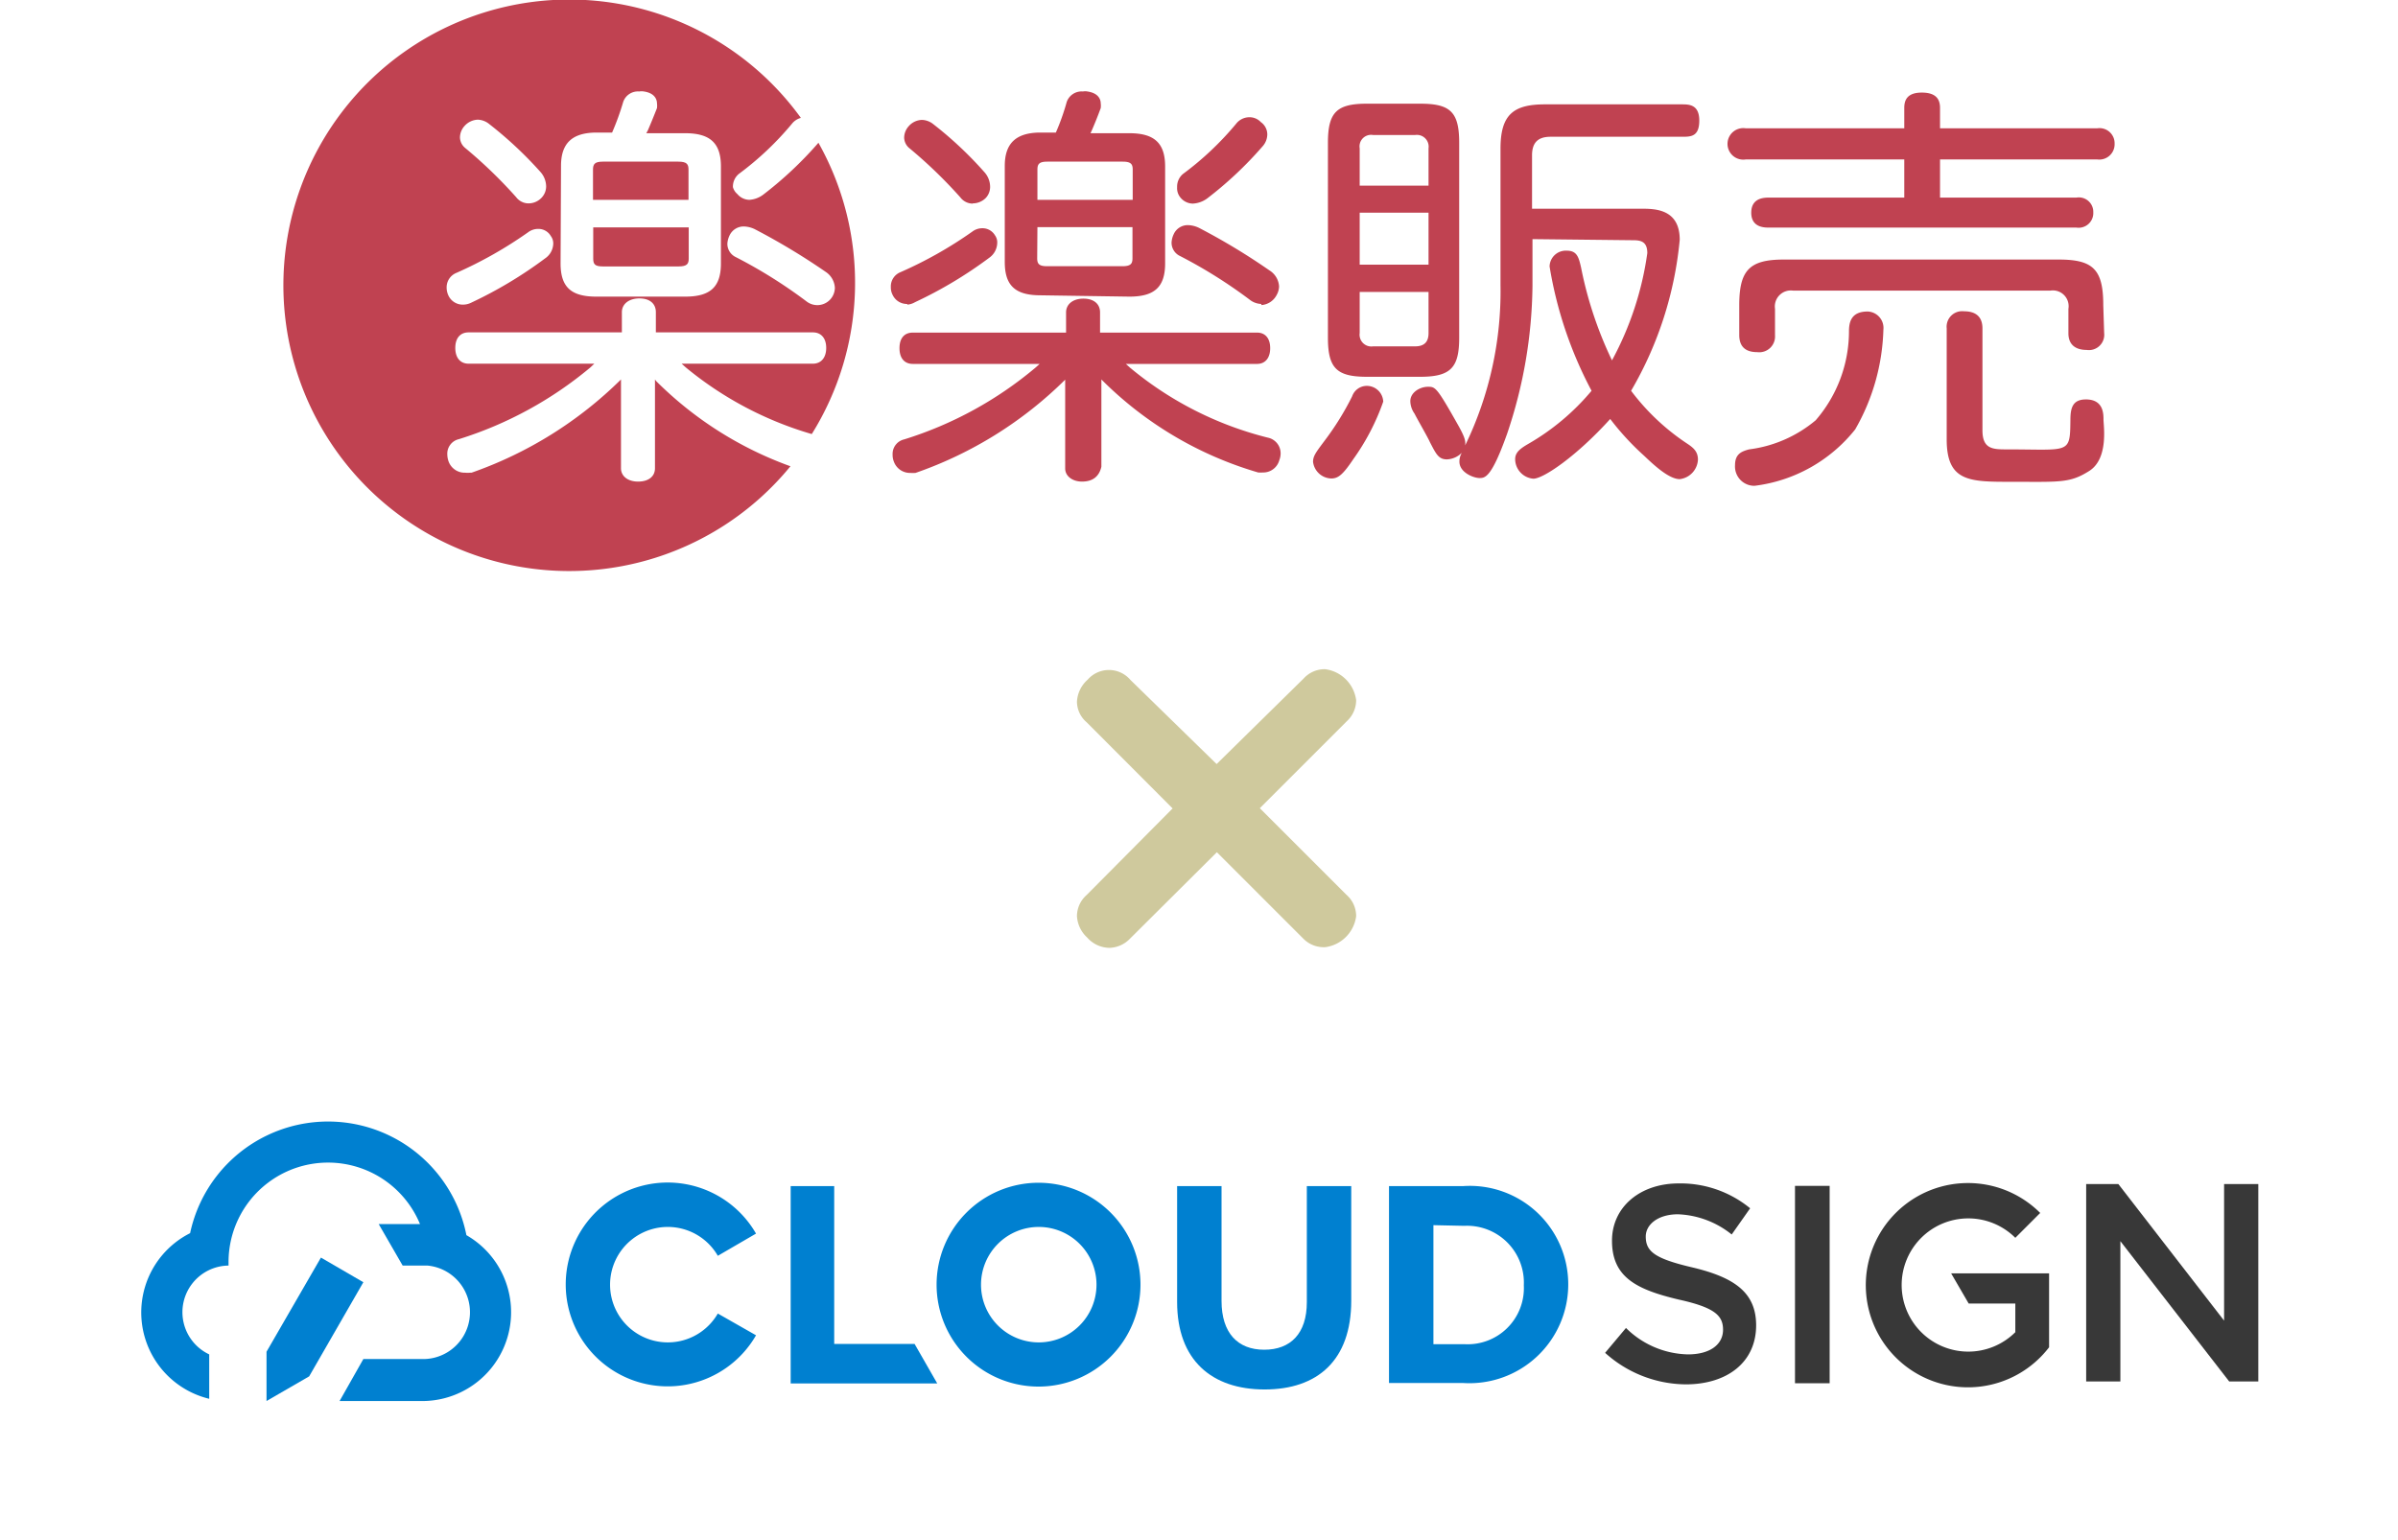 <svg xmlns="http://www.w3.org/2000/svg" viewBox="0 0 107.97 69.38"><defs><style>.cls-1{fill:#c04251;}.cls-2{fill:#cfc99d;stroke:#cfc99d;stroke-linecap:round;stroke-linejoin:round;stroke-width:0.84px;}.cls-3{fill:#0080d0;}.cls-4{fill:#383838;}.cls-5{fill:none;}</style></defs><g id="レイヤー_2" data-name="レイヤー 2"><g id="レイヤー_1-2" data-name="レイヤー 1"><path class="cls-1" d="M48.72,21.69c-.44,0-.76-.25-.76-.59v-4l0,0a17.91,17.91,0,0,1-6.74,4.2h0a1.81,1.81,0,0,1-.23,0,.77.77,0,0,1-.74-.5.81.81,0,0,1-.06-.32.67.67,0,0,1,.52-.69,17,17,0,0,0,5.91-3.23l.19-.17H41.1c-.38,0-.6-.26-.6-.71s.22-.7.6-.7H48v-.91c0-.37.31-.62.78-.62s.75.24.75.62v.91H56.6c.37,0,.59.26.59.7s-.22.71-.59.71H50.69l.19.17a15.6,15.6,0,0,0,6.2,3.15.72.72,0,0,1,.58.71.85.85,0,0,1-.06.31.75.75,0,0,1-.74.55,1.52,1.52,0,0,1-.21,0h0a16.48,16.48,0,0,1-7.06-4.19l0-.07v4C49.49,21.46,49.2,21.69,48.72,21.69Zm8.07-8a.89.89,0,0,1-.48-.16,21.84,21.84,0,0,0-3.18-2,.66.66,0,0,1-.38-.61,1,1,0,0,1,.1-.38.69.69,0,0,1,.65-.4,1.21,1.21,0,0,1,.48.12,28.9,28.9,0,0,1,3.18,1.92.91.91,0,0,1,.43.72.82.82,0,0,1-.1.37A.84.84,0,0,1,56.79,13.74Zm-15.94,0a.71.71,0,0,1-.66-.41.72.72,0,0,1-.08-.35.69.69,0,0,1,.43-.67,18.42,18.42,0,0,0,3.24-1.83.74.74,0,0,1,.45-.15.65.65,0,0,1,.57.32.54.54,0,0,1,.1.35.84.84,0,0,1-.36.66,19.06,19.06,0,0,1-3.34,2A.82.82,0,0,1,40.85,13.72Zm6-.39c-1.14,0-1.61-.44-1.61-1.5V7.47c0-1,.49-1.5,1.61-1.5h.69l0,0a10.33,10.33,0,0,0,.49-1.38.71.71,0,0,1,.73-.47.51.51,0,0,1,.2,0c.56.08.6.43.6.53a.85.85,0,0,1,0,.22c-.14.38-.27.7-.4,1L49.1,6h1.75c1.13,0,1.61.45,1.61,1.5v4.36c0,1.06-.47,1.5-1.61,1.5Zm-.15-1.67c0,.24.07.36.44.36h3.4c.38,0,.45-.12.45-.36v-1.4H46.71ZM51,9V7.64c0-.24-.07-.36-.45-.36h-3.4c-.37,0-.44.12-.44.36V9Zm2.7.17a.73.73,0,0,1-.54-.26A.66.66,0,0,1,53,8.43a.74.74,0,0,1,.27-.6,13.66,13.66,0,0,0,2.39-2.26.76.76,0,0,1,.58-.29.7.7,0,0,1,.53.22.68.68,0,0,1,.29.56.82.82,0,0,1-.22.54,16.84,16.84,0,0,1-2.49,2.34A1.19,1.19,0,0,1,53.7,9.17Zm-9.9,0a.7.7,0,0,1-.56-.28,21.15,21.15,0,0,0-2.3-2.22.63.63,0,0,1-.23-.47.78.78,0,0,1,.2-.51.82.82,0,0,1,.6-.29.86.86,0,0,1,.47.16,17,17,0,0,1,2.34,2.19,1,1,0,0,1,.26.65.73.73,0,0,1-.2.52A.83.83,0,0,1,43.8,9.16Z"/><path class="cls-1" d="M27.15,12h3.4c.39,0,.46-.12.46-.36v-1.4h-4.3v1.4C26.71,11.9,26.78,12,27.15,12Z"/><path class="cls-1" d="M29.54,17.16l-.05-.07v4c0,.37-.29.6-.76.6s-.77-.25-.77-.6v-4l0,0a18,18,0,0,1-6.73,4.2h-.06a1.43,1.43,0,0,1-.23,0,.77.77,0,0,1-.74-.5,1,1,0,0,1-.06-.32.67.67,0,0,1,.52-.69,17.18,17.18,0,0,0,5.92-3.23l.18-.17H21.1c-.37,0-.6-.26-.6-.71s.23-.7.6-.7H28v-.91c0-.37.32-.62.79-.62s.74.24.74.62v.91H36.6c.37,0,.6.26.6.7s-.23.71-.6.71H30.69l.19.17a15.87,15.87,0,0,0,5.67,3,12.88,12.88,0,0,0,.3-13.12l0,0a16.84,16.84,0,0,1-2.49,2.34,1.16,1.16,0,0,1-.62.23.72.72,0,0,1-.54-.26A.63.63,0,0,1,33,8.43a.74.74,0,0,1,.27-.6,13.66,13.66,0,0,0,2.39-2.26.76.76,0,0,1,.4-.26A12.87,12.87,0,1,0,35.59,21,16.45,16.45,0,0,1,29.54,17.16Zm3.31-6.56a.7.7,0,0,1,.65-.4,1.21,1.21,0,0,1,.48.12,30,30,0,0,1,3.19,1.92.92.92,0,0,1,.42.72.79.79,0,0,1-1.27.62,21.93,21.93,0,0,0-3.19-2,.66.66,0,0,1-.38-.61A1,1,0,0,1,32.85,10.6ZM25.26,7.47c0-1,.48-1.5,1.61-1.5h.69l0,0a12,12,0,0,0,.5-1.38.7.7,0,0,1,.72-.47.59.59,0,0,1,.21,0c.55.08.59.43.59.53a.83.83,0,0,1,0,.22c-.15.38-.28.7-.41,1L29.1,6h1.75c1.13,0,1.61.45,1.61,1.5v4.36c0,1.06-.47,1.5-1.61,1.5h-4c-1.15,0-1.61-.44-1.61-1.5ZM20.91,5.68a.84.84,0,0,1,.6-.29.86.86,0,0,1,.47.16,17.64,17.64,0,0,1,2.35,2.19,1,1,0,0,1,.26.65.74.74,0,0,1-.21.52.81.81,0,0,1-.58.25.7.7,0,0,1-.56-.28,21.15,21.15,0,0,0-2.3-2.22.63.63,0,0,1-.23-.47A.78.78,0,0,1,20.91,5.68Zm-.36,6.61a18.68,18.68,0,0,0,3.23-1.83.75.75,0,0,1,.46-.15.64.64,0,0,1,.56.32.55.55,0,0,1,.11.35.83.83,0,0,1-.37.66,19.06,19.06,0,0,1-3.34,2,.82.82,0,0,1-.35.08.71.71,0,0,1-.66-.41.85.85,0,0,1-.08-.35A.7.7,0,0,1,20.55,12.29Z"/><path class="cls-1" d="M31,7.64c0-.24-.07-.36-.46-.36h-3.4c-.37,0-.44.12-.44.36V9H31Z"/><path class="cls-1" d="M60.94,20.67c-.47.7-.68.88-1,.88a.85.85,0,0,1-.82-.75c0-.26.13-.43.52-.95a12.64,12.64,0,0,0,1.24-2,.7.7,0,0,1,.63-.47.74.74,0,0,1,.77.71A10.25,10.25,0,0,1,60.94,20.67Zm3-16c1.35,0,1.76.36,1.76,1.76v8.78c0,1.35-.38,1.76-1.76,1.76H61.55c-1.36,0-1.76-.38-1.76-1.76V6.43c0-1.38.4-1.76,1.76-1.76ZM61.22,8.36h3.1V6.68a.53.53,0,0,0-.6-.6h-1.9a.52.52,0,0,0-.6.6Zm3.1,1.22h-3.1v2.34h3.1Zm-3.1,3.57V15a.53.53,0,0,0,.6.6h1.89c.44,0,.61-.22.61-.6V13.15ZM69,10.77v2.1a21.35,21.35,0,0,1-1.14,6.66c-.71,2-1,2-1.25,2s-.9-.24-.9-.74a.79.79,0,0,1,.11-.4,1,1,0,0,1-.67.3c-.38,0-.49-.24-.77-.78-.09-.21-.6-1.09-.69-1.28a1,1,0,0,1-.19-.56c0-.41.45-.65.79-.65s.39,0,1.38,1.76c.3.54.32.69.3.88a15.92,15.92,0,0,0,1.59-7.23V6.7c0-1.52.56-2,2-2h6.16c.32,0,.79,0,.79.73s-.38.73-.79.73H69.81c-.58,0-.83.28-.83.84v2.4h4.9c.62,0,1.75,0,1.75,1.4a16.51,16.51,0,0,1-2.19,6.8,10.16,10.16,0,0,0,2.48,2.35c.29.19.53.36.53.75a.93.93,0,0,1-.82.88c-.49,0-1.18-.65-1.6-1.05a12,12,0,0,1-1.53-1.66c-1.5,1.66-3,2.69-3.46,2.69a.89.89,0,0,1-.82-.88c0-.31.24-.48.56-.67a10.6,10.6,0,0,0,2.88-2.41A18.12,18.12,0,0,1,69.77,12a.73.73,0,0,1,.77-.71c.46,0,.54.28.65.77a17.45,17.45,0,0,0,1.39,4.17,14.26,14.26,0,0,0,1.59-4.83c0-.5-.27-.58-.62-.58Z"/><path class="cls-1" d="M84.8,14.85a9.53,9.53,0,0,1-1.27,4.49A6.86,6.86,0,0,1,79,21.88a.87.87,0,0,1-.88-.93c0-.51.3-.62.63-.71a5.79,5.79,0,0,0,3-1.31,6.13,6.13,0,0,0,1.5-4c0-.41.09-.9.84-.9A.74.74,0,0,1,84.8,14.85Z"/><path class="cls-1" d="M85.74,4.86c0-.35.13-.69.79-.69s.82.32.82.69v.92h7.07a.68.68,0,0,1,.79.69.69.69,0,0,1-.79.71H87.35V8.9h6.14a.65.65,0,0,1,.76.66.66.66,0,0,1-.76.69H79.64c-.19,0-.79,0-.79-.67s.58-.68.79-.68h6.1V7.18H78.61a.71.71,0,1,1,0-1.4h7.13Z"/><path class="cls-1" d="M94.74,15a.69.69,0,0,1-.79.76c-.48,0-.82-.22-.82-.75v-1.1a.71.71,0,0,0-.82-.82H80.74a.72.72,0,0,0-.82.82v1.2a.71.71,0,0,1-.8.75c-.51,0-.81-.23-.81-.77V13.75c0-1.57.45-2.06,2-2.06H92.7c1.55,0,2,.45,2,2.06Z"/><path class="cls-1" d="M89.26,19.38c0,.86.48.86,1.12.86,2.82,0,2.82.23,2.84-1.32,0-.55.1-.93.7-.93.79,0,.79.65.79.91s.24,1.75-.64,2.31-1.33.49-3.52.49c-1.87,0-2.9,0-2.9-1.91v-5a.7.7,0,0,1,.78-.77c.49,0,.83.21.83.77Z"/><path class="cls-2" d="M59,30.85a.85.85,0,0,1,.64-.29,1.2,1.2,0,0,1,1,1,.86.86,0,0,1-.28.61L56.13,36.4l4.21,4.21a.85.85,0,0,1,.3.63,1.2,1.2,0,0,1-1,1A.87.87,0,0,1,59,42l-4.21-4.21L50.56,42a.91.91,0,0,1-.61.27.94.94,0,0,1-.7-.34,1,1,0,0,1-.34-.68.85.85,0,0,1,.3-.63l4.18-4.21-4.18-4.19a.81.81,0,0,1-.3-.61,1,1,0,0,1,.36-.7.85.85,0,0,1,1.32,0L54.78,35Z"/><path class="cls-3" d="M53,58.64V53.42h2v5.17c0,1.45.73,2.2,1.92,2.2s1.92-.73,1.92-2.14V53.42h2v5.16c0,2.69-1.52,4-3.9,4S53,61.26,53,58.64Z"/><path class="cls-3" d="M46.76,53.27a4.59,4.59,0,1,0,4.59,4.59A4.59,4.59,0,0,0,46.76,53.27Zm0,7.19a2.6,2.6,0,1,1,2.61-2.6A2.6,2.6,0,0,1,46.76,60.46Z"/><path class="cls-3" d="M62.54,53.42h3.35a4.43,4.43,0,0,1,4.72,4.42v0a4.45,4.45,0,0,1-4.72,4.45H62.54Zm2,1.76v5.36h1.39a2.53,2.53,0,0,0,2.68-2.65v0a2.56,2.56,0,0,0-2.68-2.68Z"/><path class="cls-3" d="M32.32,59.16a2.6,2.6,0,1,1,0-2.6l1.72-1a4.59,4.59,0,1,0,0,4.58Z"/><polygon class="cls-3" points="41.18 60.53 37.56 60.53 37.56 53.42 35.6 53.42 35.6 62.31 42.2 62.31 41.18 60.53"/><polygon class="cls-3" points="14.45 56.64 12 60.88 12 63.1 13.92 61.99 16.36 57.75 14.45 56.64"/><path class="cls-3" d="M21,55.63a6.35,6.35,0,0,0-12.44-.09A4,4,0,0,0,9.42,63v-2a2.1,2.1,0,0,1,.87-4h0v-.14a4.48,4.48,0,0,1,8.62-1.73H17.05L18.13,57h1.12a2.11,2.11,0,0,1-.15,4.21H16.36L15.29,63.1H19.1A4,4,0,0,0,21,55.63Z"/><path class="cls-4" d="M72.27,60.93l.94-1.12A4.08,4.08,0,0,0,76,61c1,0,1.58-.45,1.58-1.11v0c0-.63-.36-1-2-1.36-1.89-.45-3-1-3-2.65v0c0-1.52,1.27-2.58,3-2.58a4.94,4.94,0,0,1,3.22,1.12l-.83,1.18a4.1,4.1,0,0,0-2.42-.91c-.91,0-1.45.47-1.45,1v0c0,.68.41,1,2.13,1.4,1.87.45,2.84,1.13,2.84,2.6v0c0,1.67-1.31,2.66-3.17,2.66A5.48,5.48,0,0,1,72.27,60.93Z"/><path class="cls-4" d="M80.82,53.41h1.56V62.3H80.82Z"/><path class="cls-4" d="M93.93,53.33h1.45l4.76,6.15V53.33h1.54v8.89h-1.31l-4.9-6.32v6.32H93.93Z"/><path class="cls-4" d="M87.85,57.35l.79,1.36h2.1V60a3,3,0,1,1,0-4.25l1.12-1.12a4.6,4.6,0,1,0,.4,6.05V57.35Z"/><rect class="cls-5" y="44.24" width="107.97" height="25.15"/></g></g></svg>